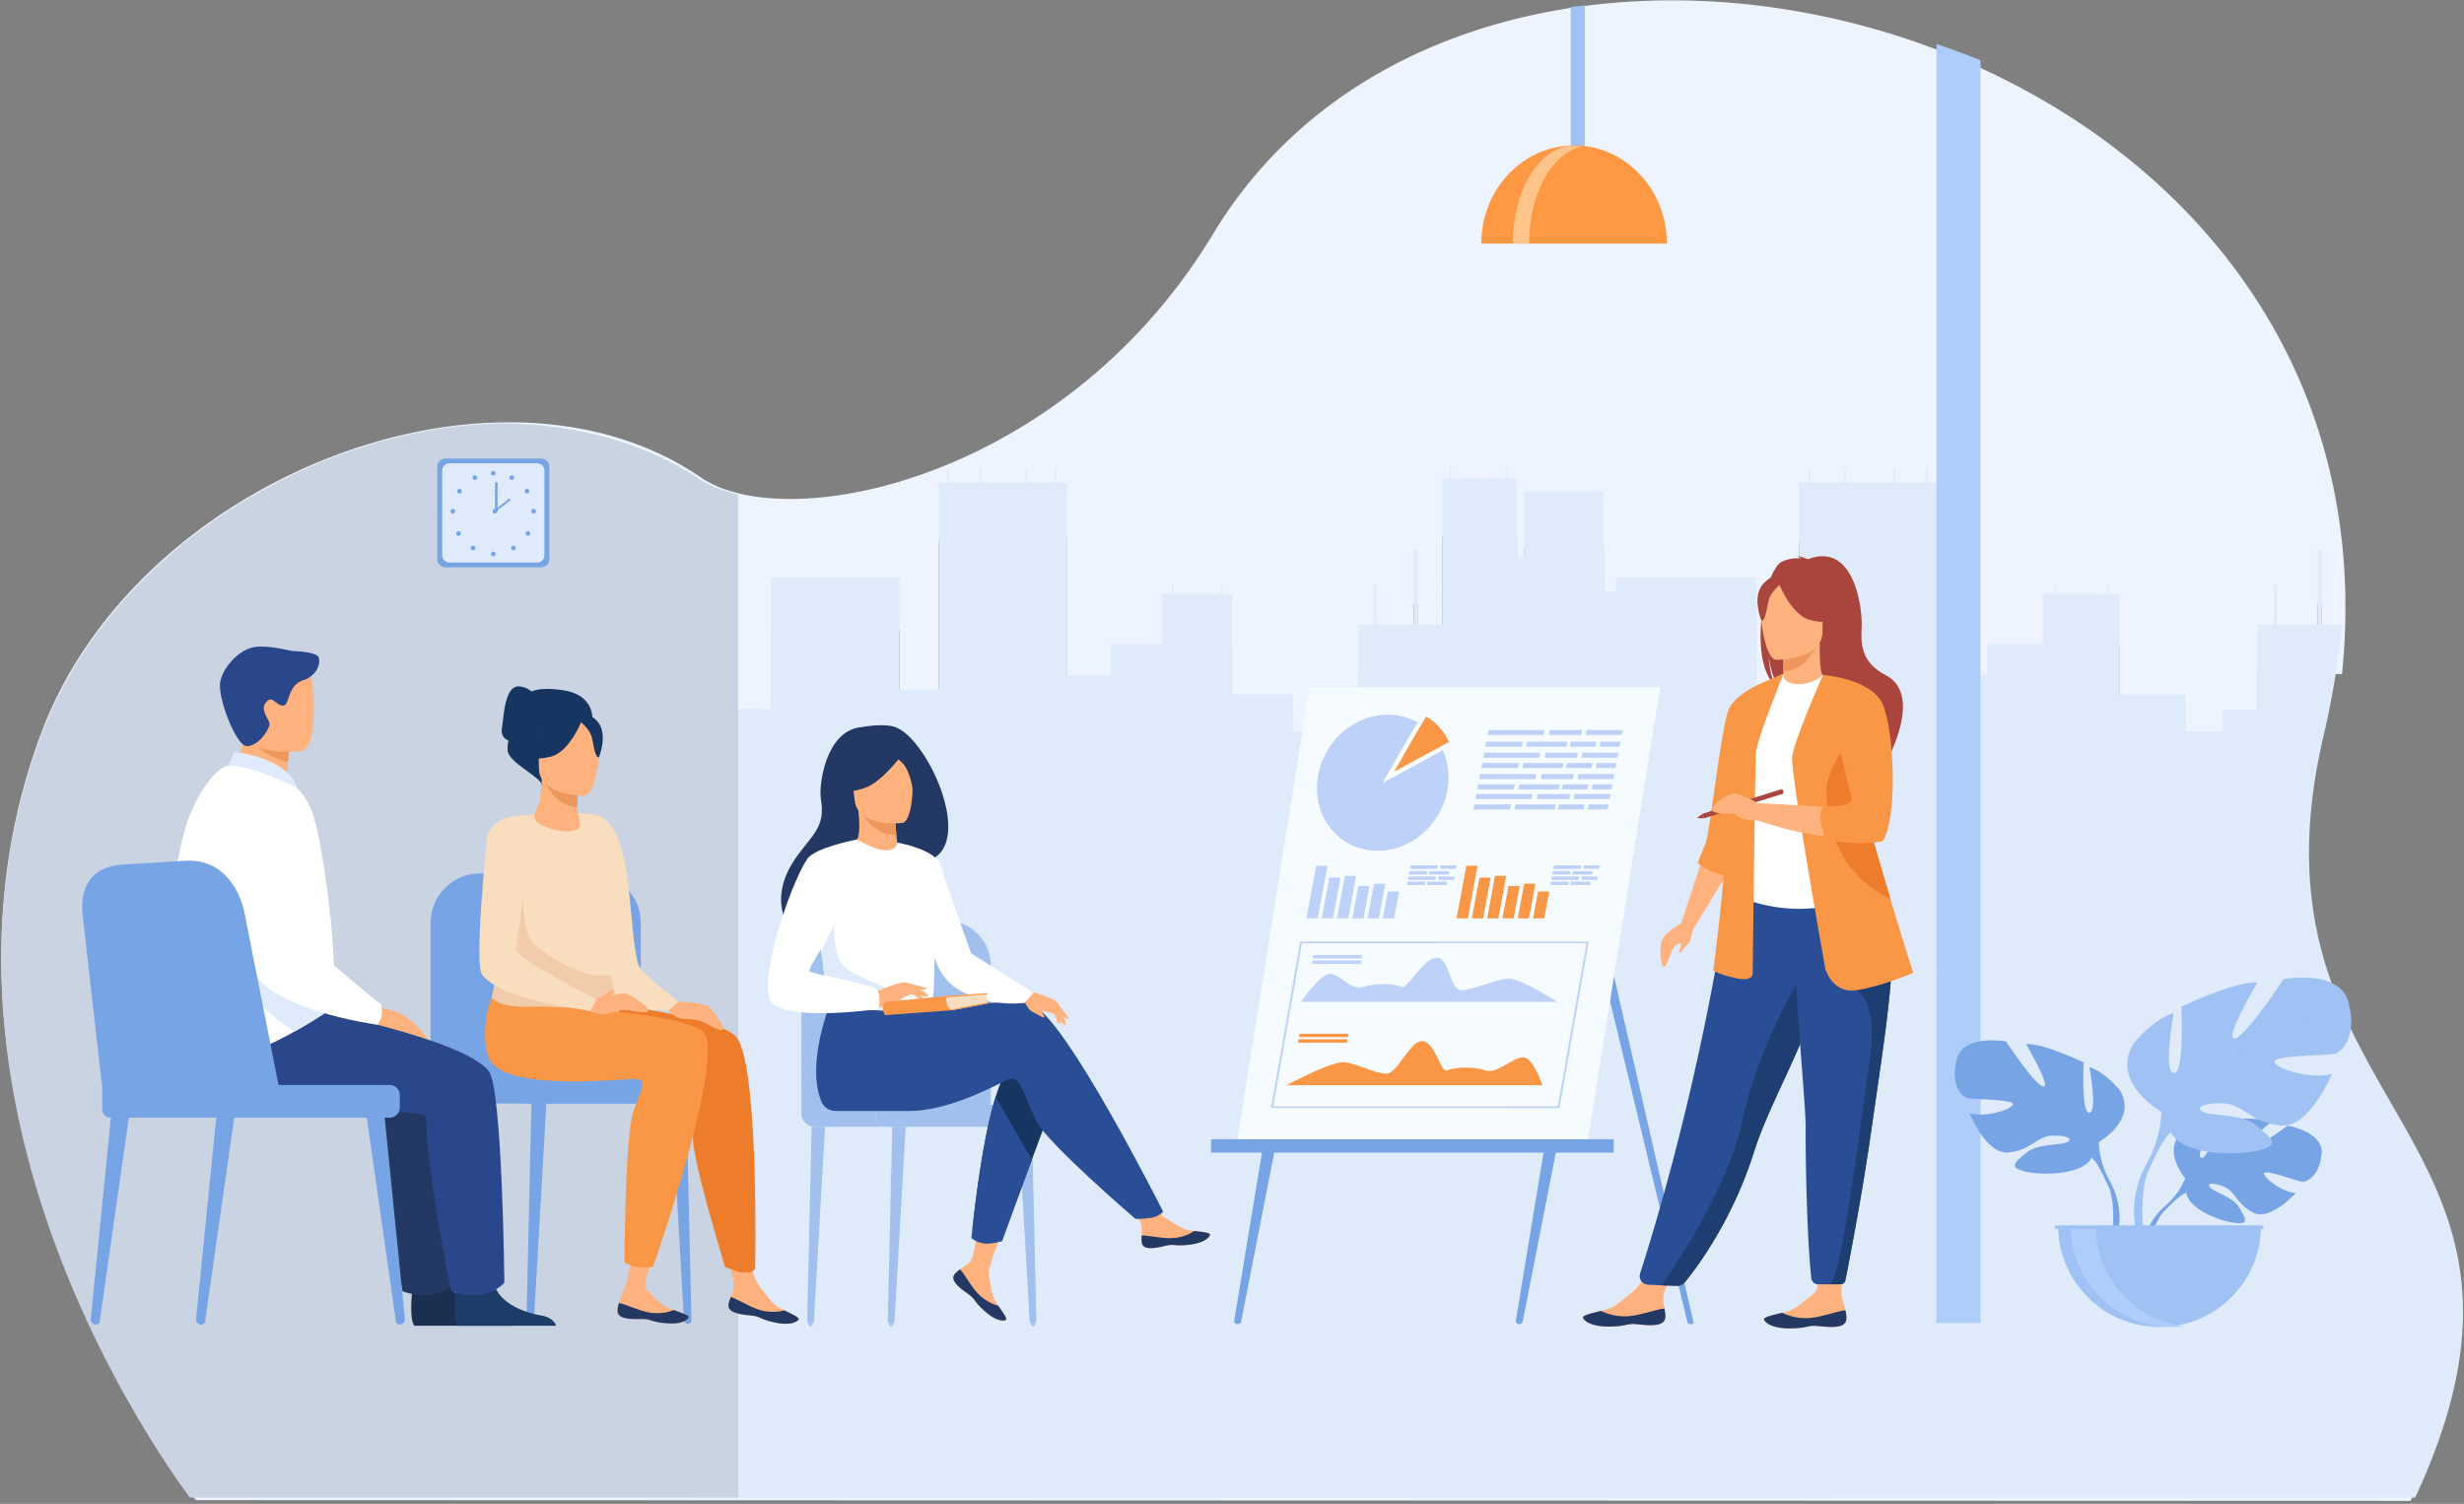 <svg width="734" height="448" xmlns="http://www.w3.org/2000/svg">
    <rect width="100%" height="100%" fill="#808080" stroke="none"/>
    <g fill="none" fill-rule="evenodd">
        <path d="m718.04 447.107-659.712-.225s-.642-.807-1.792-2.355c-.066-.085-.131-.176-.2-.27-2.946-3.986-8.877-12.38-15.82-24.213l-.005-.011C22.089 388.62-3.44 332.996.857 271.26c1.212-17.426 4.798-35.342 11.593-53.337 20.607-54.576 82.088-91.366 137.474-92.106.571-.008 1.143-.012 1.714-.012 20.816 0 40.7 5.148 57.137 16.415 2.995 2.052 6.76 3.637 11.141 4.714 3.692.914 7.82 1.467 12.301 1.644a80.8 80.8 0 0 0 3.21.062c36.16 0 92.273-23.162 125.96-78.975 18.424-30.53 46.71-50.515 79.222-60.924 1.514-.482 3.04-.949 4.571-1.39a180.163 180.163 0 0 1 26.91-5.575 200.477 200.477 0 0 1 25.995-1.67c26.421 0 53.447 5.019 78.76 14.655a219.352 219.352 0 0 1 13.147 5.495c63.424 28.954 112.765 88.078 108.428 170.63a196.267 196.267 0 0 1-.77 9.904h-6.004v-20.795h-1.2v20.795h-12.212v-11.094h-.769v11.094h-5.095v23.79h-10.217v5.99h-11.02v-10.315h-19.816v-28.038h-3.102v-2.794h-.441v2.794H625.2v-.003h-12.85v-2.79h-.447v2.79h-3.351v14.098l-16.646-.077v8.701h-14.113v-53.795H574.1v-4.029h-.497v4.03h-8.989v-4.03h-.499v4.03h-14.281v-4.03h-.502v4.03H539.25v-4.03h-.501v4.03h-2.775v57.627H523.2v-31.16h-41.822v3.997h-3.644v-27.728c-.179-.11-.358-.222-.531-.332h-3.405v-.012h-19.816v.012h-.018v4.158h.018v2.86h-.018v4.154h.018v2.868h-.018v4.158h.018v.013l-2.097-.013V160h-2.983v-3.11h-.35V160h-16.341v-3.11h-.353V160h-2.205v2.755h-.01v4.155h.01v3.653h-.01v4.155h.01v2.868h-.01v4.158h.01v2.653h-.01v4.158h.01v2.653h-.01v4.157h.01v2.5h-.01v2.64h.01v.289h-7.402v-20.8h-1.099v20.8h-11.186v-11.098h-.706v11.098h-4.67v23.786h-9.362v5.99h-10.096v-10.318h-18.155v-28.035h-2.842v-2.794h-.404v2.794h-2.356v-.006h-11.779v-2.788h-.408v2.788h-3.067v14.1l-15.252-.076v8.701h-12.933v-53.795h-3.382v-4.029h-.457v4.03h-8.233v-4.03h-.461v4.03h-13.082v-4.03h-.459v4.03h-9.24v-4.03h-.457v4.03h-2.545v57.627H267.92v-31.16h-38.316v36.71h-19.206v47.006l-4.428 173 34.74-.002a.87.87 0 0 0 .66.312h.088c.267 0 .512-.12.69-.312l22.574-.003a.877.877 0 0 0 .662.315h.089a.94.94 0 0 0 .693-.315l40.858-.006a.945.945 0 0 0 .699.321h.088a.874.874 0 0 0 .668-.321l410.992-.048-.171.343c-.406.821-.83 1.66-1.26 2.498" fill="#EDF4FF"/>
        <path d="M719.47 446.117v.006l-513.5.064 4.428-184.776v-50.206h19.206v-39.208h38.316v33.28h11.7v-61.55h2.546v-4.303h.456v4.303h9.241v-4.303h.46v4.303h13.081v-4.303h.461v4.303h8.233v-4.303h.457v4.303h3.382v57.456h12.933v-9.293l15.252.082v-15.06h3.067v-2.978h.408v2.978h11.78v.006h2.355v-2.984h.404v2.984h2.842v29.943h18.155v11.021h10.096v-6.398h9.362v-25.406h4.67v-11.852h.706v11.852h11.186v-22.214h1.1v22.214h7.4v-.309h-.01v-2.82h.01v-2.668h-.01v-4.441h.01v-2.833h-.01v-4.441h.01v-2.834h-.01v-4.44h.01v-3.064h-.01v-4.438h.01v-3.901h-.01v-4.438h.01v-2.943h2.206v-3.321h.353v3.32h16.34v-3.32h.35v3.32h2.984v23.225l2.097.014v-.014h-.018v-4.44h.018v-3.064h-.018v-4.438h.018v-3.053h-.018v-4.441h.018v-.014H473.8v.014h3.405c.173.117.352.237.531.354v29.616h3.644v-4.27h41.822v33.281h12.772v-61.55h2.775v-4.303h.501v4.303h10.083v-4.303h.502v4.303h14.281v-4.303h.5v4.303h8.988v-4.303h.497v4.303h3.694v57.456h14.113v-9.293l16.646.082v-15.057h3.351v-2.981h.446v2.98h12.85v.004h2.574v-2.984h.44v2.984h3.103v29.946h19.816v11.018h11.02v-6.398h10.217v-25.41h5.095v-11.848h.77v11.849h12.212v-22.211h1.2v22.21h6.002a243.713 243.713 0 0 1-2.908 20.79c-.766 4.167-1.64 8.38-2.639 12.64-26.14 111.774 78.361 116.82 27.369 226.613" fill="#DFEBFA"/>
        <path d="M589.99 17.982v376.123h-13.148V13.107a233.733 233.733 0 0 1 13.147 4.875" fill="#AFCDFB"/>
        <path d="M219.916 147.31v298.797H56.536c-.066-.086-.131-.177-.2-.271-2.946-4.002-8.877-12.431-15.82-24.311l-.005-.012C22.088 389.974-3.44 334.123.857 272.138c1.212-17.497 4.798-35.484 11.593-53.552 20.607-54.798 82.088-91.737 137.473-92.48 21.238.265 41.48 5.454 58.29 16.47 3.146 2.06 7.103 3.652 11.703 4.733" fill="#C9D3E1"/>
        <path d="M472.09 1.587v46.32c0 3.612-.882 6.558-1.958 6.558h-.28c-1.076 0-1.953-2.946-1.953-6.558V2.112a201.52 201.52 0 0 1 4.191-.525" fill="#9FC1F4"/>
        <path d="M468.902 43.322c-15.267 0-27.64 13.085-27.64 29.227h55.281c0-16.142-12.376-29.227-27.64-29.227" fill="#FF9843"/>
        <path d="M471.105 43.678a11.4 11.4 0 0 0-2.43-.264c-9.944 0-18.008 13.044-18.008 29.135h4.856c0-14.759 6.784-26.953 15.582-28.871" fill="#FFC48A"/>
        <path d="M650.939 350.998s-7.357-8.583-.454-14.034c0 0 5.04-3.052 9.153-2.803 0 0-5.826 9.768-3.941 10.738 1.885.973 5.705-11.353 5.705-11.353s11.474-1.111 15.164.663c0 0-9.806 8.027-7.742 8.506 2.066.476 12.661-7.402 12.661-7.402s10.678 1.817 10.108 8.331c-.57 6.515-4.249 8.526-5.867 8.352-1.615-.171-11.076-3.783-11.282-2.457-.207 1.323 5.489 5.655 9.475 5.857 0 0-7.527 8.304-12.532 5.907-5.003-2.397-5.428-6.195-8.548-7.62-3.12-1.425-5.782-1.42-4.494.032 1.288 1.454 6.933 2.865 8.715 6.02 1.784 3.156 3.384 5.283-1.792 4.504-5.176-.779-13.591-4.567-13.961-8.904l-.368-4.337" fill="#77A4E5"/>
        <path d="M686.346 343.82s-29.004-1.118-35.407 7.178c0 0-1.417 4.242-5.777 8.105l-.68 1.852s5.028-5.3 6.825-5.62c0 0-2.813-10.277 35.04-11.514" fill="#77A4E5"/>
        <path d="M645.162 359.103s-6.224 4.604-6.658 12.83l1.132.1s1.988-8.505 5.58-11.831c3.596-3.327-.054-1.1-.054-1.1M625.218 340.204s11.704-6.552 6.243-15.445c0 0-4.37-5.462-9.05-6.865 0 0 2.497 13.26 0 13.573-2.498.313-1.716-14.977-1.716-14.977s-12.326-5.93-17.163-5.461c0 0 7.647 12.95 5.15 12.638-2.496-.312-11.08-13.417-11.08-13.417s-12.635-2.341-14.664 5.149c-2.029 7.487 1.247 11.232 3.12 11.7 1.872.47 13.886.313 13.573 1.873-.312 1.56-8.424 4.055-12.948 2.651 0 0 4.992 12.326 11.545 11.701 6.552-.622 8.58-4.68 12.638-4.992 4.055-.312 7.021.781 4.992 1.872-2.028 1.094-8.893.358-12.17 3.143-3.275 2.787-5.93 4.504.157 5.751 6.084 1.247 17.006.469 19.19-4.214l2.183-4.68" fill="#77A4E5"/>
        <path d="M588.712 317.738s32.764 10.61 36.506 22.466c0 0-.154 5.305 3.123 11.391v2.34s-3.433-7.957-5.305-9.05c0 0 7.33-10.298-34.324-27.147" fill="#77A4E5"/>
        <path d="M628.34 351.595s5.05 7.672 2.173 17.011l-1.3-.347s1.26-10.288-1.384-15.461c-2.644-5.177.512-1.203.512-1.203" fill="#77A4E5"/>
        <path d="M643.834 331.167s-15.423-8.636-8.225-20.36c0 0 5.758-7.197 11.927-9.05 0 0-3.288 17.483 0 17.893 3.292.411 2.263-19.742 2.263-19.742s16.248-7.815 22.624-7.198c0 0-10.078 17.069-6.787 16.658 3.289-.41 14.602-17.686 14.602-17.686s16.658-3.087 19.331 6.787c2.674 9.871-1.645 14.805-4.112 15.423-2.468.617-18.304.41-17.893 2.467.41 2.059 11.106 5.348 17.069 3.498 0 0-6.58 16.247-15.217 15.423-8.639-.821-11.313-6.17-16.66-6.58-5.348-.41-9.254 1.028-6.58 2.467 2.673 1.44 11.72.472 16.04 4.143 4.32 3.672 7.815 5.935-.204 7.58-8.022 1.647-22.42.618-25.297-5.553l-2.88-6.17" fill="#9FC1F4"/>
        <path d="M691.961 301.553s-43.19 13.984-48.127 29.614c0 0 .207 6.994-4.113 15.015v3.085s4.527-10.489 6.994-11.93c0 0-9.667-13.574 45.246-35.784" fill="#9FC1F4"/>
        <path d="M639.721 346.182s-6.66 10.113-2.862 22.424l1.713-.458s-1.663-13.561 1.822-20.383c3.483-6.82-.673-1.583-.673-1.583" fill="#9FC1F4"/>
        <path d="M643.315 395.307c16.688 0 30.214-13.528 30.214-30.216h-60.428c0 16.688 13.528 30.216 30.214 30.216" fill="#9FC1F4"/>
        <path d="M650.75 395.075a30.215 30.215 0 0 1-3.753.232c-16.688 0-30.214-13.528-30.214-30.216h7.508c0 15.418 11.544 28.134 26.459 29.984" fill="#AFCDFB"/>
        <path fill="#9FC1F4" d="M612.108 366.099h62.109v-1.008h-62.109z"/>
        <path d="m502.654 393.82-29.69-123.229 2.075-4.851 29.412 128.068a.523.523 0 0 1-.509.64h-.491a.82.82 0 0 1-.797-.628M368.662 394.448a.989.989 0 0 1-.976-1.15l8.745-53.003h3.748l-10.429 53.258a1.11 1.11 0 0 1-1.088.895M452.547 394.448a.989.989 0 0 1-.976-1.15l8.745-53.003h3.748l-10.429 53.258c-.1.52-.557.895-1.088.895" fill="#77A4E5"/>
        <path fill="#F5FBFF" d="M472.887 340.406H368.453l21.635-135.646h104.436l-21.637 135.646"/>
        <path fill="#77A4E5" d="M360.759 343.362h119.943v-3.99H360.759z"/>
        <path d="M431.448 233.142c-.08 1.076-.24 2.13-.469 3.158-2.177 9.695-10.808 17.121-20.564 17.14-10.791.017-18.873-9.04-18.049-20.23.824-11.192 10.242-20.277 21.033-20.297a18.18 18.18 0 0 1 6.373 1.124c.885.327 1.737.723 2.546 1.182a17.603 17.603 0 0 1 4.612 3.777 18.22 18.22 0 0 1 1.958 2.73c.332.562.635 1.146.907 1.751a19.216 19.216 0 0 1 1.535 5.424 20.527 20.527 0 0 1 .118 4.24" fill="#BDD1F9"/>
        <path d="m429.795 223.477-17.888 9.698s7.382-12.997 10.41-17.956a17.603 17.603 0 0 1 4.613 3.777 18.22 18.22 0 0 1 1.958 2.73c.332.562.635 1.146.907 1.751" fill="#FFF"/>
        <path d="m431.652 221.025-16.338 8.858s6.742-11.872 9.509-16.403a16.05 16.05 0 0 1 4.213 3.452 16.575 16.575 0 0 1 1.787 2.49c.305.517.58 1.051.83 1.603" fill="#F99746"/>
        <path d="m379.307 329.59 84.744.005 8.528-48.598-84.744-.005-8.528 48.598zm85.263.506-85.959-.007 8.702-49.596 85.962.005-8.705 49.598z" fill="#BDD1F9"/>
        <path d="m459.444 323.294-76.234-.005s13.523-7.253 17.233-6.872c3.71.38 9.04 3.316 12.47 3.43 3.427.116 7.14-10.179 10.957-9.693 3.816.484 5.252 9.59 7.228 8.7 1.976-.89 7.91-1.275 11.328 0 3.417 1.275 8.397-4.052 11.4-3.884 3.005.167 5.618 8.324 5.618 8.324M401.542 308.952l-14.561-.003.136-1.005h14.558l-.133 1.008M401.252 310.6h-14.561l.136-1.008 14.561.004-.136 1.005" fill="#F99746"/>
        <path d="m387.573 298.428 76.234.005s-10.978-7.253-14.821-6.875c-3.843.381-10.204 3.317-13.672 3.43-3.47.114-3.568-10.18-7.555-9.695-3.987.484-8.62 9.59-10.282 8.7-1.666-.89-7.463-1.278-11.328-.003-3.864 1.276-6.974-4.052-10.038-3.886-3.062.167-8.538 8.324-8.538 8.324M405.655 285.51h-14.562l.136-1.008h14.562l-.136 1.008M405.365 287.158h-14.561l.136-1.008h14.56l-.135 1.008M392.515 273.575h-3.344l2.905-15.668h3.344l-2.905 15.668M397.069 273.575h-3.345l2.25-12.137h3.345l-2.25 12.137M401.625 273.575h-3.344l2.346-12.659h3.344l-2.346 12.659M406.179 273.575h-3.344l1.786-9.627h3.345l-1.787 9.627M410.735 273.575h-3.344l1.915-10.328h3.345l-1.916 10.328M415.29 273.575h-3.345l1.487-8.01h3.341l-1.484 8.01" fill="#BDD1F9"/>
        <path fill="#F99746" d="M437.244 273.575H433.9l2.906-15.668h3.344l-2.906 15.668M441.798 273.575h-3.341l2.25-12.137h3.342l-2.25 12.137M446.355 273.575h-3.344l2.346-12.659h3.344l-2.346 12.659M450.909 273.575h-3.345l1.787-9.627h3.344l-1.786 9.627M455.465 273.575h-3.344l1.915-10.328h3.344l-1.915 10.328M460.019 273.575h-3.344l1.487-8.01h3.344l-1.487 8.01"/>
        <path fill="#BDD1F9" d="M453.343 222.426h-10.884l.28-1.489h10.884l-.28 1.49M466.697 222.426h-12.02l.281-1.489h12.019l-.28 1.49M475.263 222.426H467.6l.28-1.489h7.664l-.28 1.49M482.415 222.426h-5.912l.28-1.489h5.912l-.28 1.49M452.148 228.79h-10.884l.28-1.492h10.884l-.28 1.492M465.5 228.79h-12.018l.28-1.492h12.02l-.282 1.492M474.069 228.79h-7.664l.28-1.492h7.663l-.28 1.492M481.22 228.79h-5.912l.28-1.492h5.912l-.28 1.492M459.812 218.949h-16.7l.279-1.492h16.7l-.279 1.492M471.03 218.949h-9.628l.28-1.492h9.627l-.28 1.492M483.078 218.949h-10.69l.28-1.492h10.69l-.28 1.492M458.542 225.713h-16.7l.279-1.492h16.7l-.279 1.492M469.76 225.713h-9.628l.28-1.492h9.627l-.28 1.492M481.808 225.713h-10.69l.28-1.492h10.69l-.28 1.492M450.954 235.15H440.07l.28-1.491h10.884l-.28 1.491M464.306 235.15h-12.019l.28-1.491h12.018l-.28 1.491M472.874 235.15h-7.664l.28-1.491h7.664l-.28 1.491M480.026 235.15h-5.912l.28-1.491h5.912l-.28 1.491M457.348 232.073h-16.701l.28-1.489h16.7l-.28 1.49M468.565 232.073h-9.627l.28-1.489h9.626l-.28 1.49M480.61 232.073h-10.69l.283-1.489h10.69l-.282 1.49M449.835 241.116h-10.887l.28-1.492h10.887l-.28 1.492M463.187 241.116h-12.019l.28-1.492h12.018l-.28 1.492M471.753 241.116h-7.662l.28-1.492h7.661l-.28 1.492M478.907 241.116h-5.912l.28-1.492h5.912l-.28 1.492M456.226 238.039h-16.698l.28-1.492h16.698l-.28 1.492M467.443 238.039h-9.627l.283-1.492h9.624l-.28 1.492M479.492 238.039h-10.69l.28-1.492h10.69l-.28 1.492M425.062 260.516h-5.327l.138-1.009h5.328l-.139 1.009M431.6 260.516h-5.883l.136-1.009h5.882l-.136 1.009M424.477 263.628h-5.327l.139-1.008h5.327l-.139 1.008M431.015 263.628h-5.882l.136-1.008h5.882l-.136 1.008M428.23 258.812h-8.175l.138-1.008h8.173l-.136 1.008M433.719 258.812h-4.71l.136-1.008h4.712l-.138 1.008M427.607 262.123h-8.172l.136-1.008h8.173l-.137 1.008M433.099 262.123h-4.713l.136-1.008h4.713l-.136 1.008M467.74 260.516h-5.327l.139-1.009h5.327l-.138 1.009M474.278 260.516h-5.885l.139-1.009h5.882l-.136 1.009M467.156 263.628h-5.328l.139-1.008h5.327l-.138 1.008M473.693 263.628h-5.884l.138-1.008h5.882l-.136 1.008M470.908 258.812h-8.175l.139-1.008h8.172l-.136 1.008M476.397 258.812h-4.71l.136-1.008h4.713l-.139 1.008M470.286 262.123h-8.175l.138-1.008h8.173l-.136 1.008M475.777 262.123h-4.712l.136-1.008h4.712l-.136 1.008"/>
        <path d="M496.087 392.437c-.19 2.55-3.785 2.578-7.868 2.104-4.083-.474-2.996.56-8.712.638-5.716.08-7.686-1.81-7.964-2.626-.247-.724 2.508-1.334 5.451-2.052.37-.088.744-.181 1.114-.277 3.322-.844 5.522-3.33 8.362-5.499 2.692-2.056 6.162-9.496 6.162-9.496l7.807-.353s-3.286 6.671-4.521 9.544c-.728 1.694-.418 3.77-.103 5.365.169.867.337 1.754.272 2.652" fill="#FFB27D"/>
        <path d="M488.22 394.54c-4.084-.473-2.997.56-8.713.639-5.716.08-7.686-1.81-7.964-2.626-.247-.724 2.508-1.334 5.451-2.052l.036.056s3.682 1.973 8.387 1.502c3.838-.386 7.752-1.986 10.398-2.274.169.867.337 1.754.272 2.652-.19 2.55-3.785 2.578-7.868 2.104" fill="#233862"/>
        <path d="M550.013 392.966c-.184 2.55-3.783 2.58-7.866 2.112-4.082-.469-2.996.562-8.712.647-5.715.086-7.686-1.802-7.963-2.618-.25-.726 2.505-1.338 5.448-2.056.37-.091.741-.184 1.114-.278 3.319-.849 5.517-3.336 8.354-5.509 2.69-2.059.003-14.246.003-14.246l8.588-.834s-.41 10.26-.405 14.924c.002 1.842.849 3.611 1.166 5.207.17.867.338 1.754.273 2.65" fill="#FFB27D"/>
        <path d="M542.147 395.078c-4.082-.469-2.996.562-8.712.647-5.715.086-7.686-1.802-7.963-2.618-.25-.726 2.505-1.338 5.448-2.056l.035.052s3.682 1.971 8.39 1.495c3.835-.388 7.747-1.994 10.395-2.283.17.867.338 1.754.273 2.65-.184 2.551-3.783 2.581-7.866 2.113" fill="#233862"/>
        <path d="M524.95 182.344c-1.48-6.08.663-8.913 2.598-10.42.917-2.239 1.963-3.852 3.034-4.46 1.951-1.11 4.29-1.23 5.925-1.134-.42-.435-1.25-.593-1.25-.593 1.016-.15 3.281.855 3.281.855 14.11-5.437 16.328 15.341 16.033 20.169-.294 4.827-.257 10.512 7.087 14.315 14.007 7.258-4.657 34.606-4.657 34.606.358-3.9-17.644-24.488-27.034-30.653-2.285-3.366-3.097-9.31-3.157-9.779.393 4.714 1.2 7.358 1.92 8.847-4.28-3.94-4.914-13.398-3.78-21.753" fill="#A9453D"/>
        <path d="M530.524 205.335c-.047.022 4.534 2.4 7.98 1.458 3.24-.884 5.36-5.087 5.314-5.096-1.373-.273-1.769-2.159-1.739-10.265l-.62.123-10.436 2.066s.24 3.283.245 6.376c.007 2.598-.149 5.061-.744 5.338" fill="#FFB27D"/>
        <path d="M531.023 193.62s.24 3.284.245 6.377c5.839-.164 8.926-5.49 10.191-8.442l-10.436 2.066" fill="#ED975D"/>
        <path d="M488.572 379.365a2.56 2.56 0 0 0 2.32 3.334l4.076.191 4.314.131a3.459 3.459 0 0 0 2.79-1.275c3.443-4.221 14.04-18.298 20.469-38.75.181-.574.37-1.153.572-1.74 4.246-12.38 13.046-27.916 17.683-41.978.739-2.24 1.402-4.35 1.996-6.344.19-.64.376-1.267.552-1.885 3.418-11.874 4.408-19.672 5.32-28.003l-33.487.27s-7.051 54.795-26.605 116.049" fill="#2A4E96"/>
        <path d="M519.864 244.072c.083 15.937-2.338 22.772-2.338 22.772s14.34 7.285 31.38 1.922c.2-.063 12.19-3.457 12.19-3.457-.285-.645-2.654-11.308-2.93-11.9-3.6-7.727-4.58-10.97-5.006-13.344-.791-4.436-.809-9.025-.416-13.352 1.041-11.456 4.133-20.966 4.133-20.966-4.642-1.056-8.991-2.912-13.823-4.725-1.11 1.384-4.51 2.833-7.46 2.767-3.394-.075-4.492-1.528-4.319-3.115a113.562 113.562 0 0 0-6.502 3.914c-3.074 5.34-9.309 10.527-9.762 18.718-.111 2.013 4.85 20.32 4.853 20.766" fill="#FFF"/>
        <path d="M548.664 245.848c1.464 2.072 4.27 14.665 11.253 16.248-3.6-8.975-6.33-12.91-6.757-15.67-.791-5.15-.809-10.48-.416-15.507-2.336-4.098-4.08-6.905-4.08-6.905-.184-.663-3.714-11.58-4.846-1.822-1.129 9.76 3.21 21.34 4.846 23.656" fill="#5F9AA8"/>
        <path d="M529.075 196.55s13.813.228 13.823-8.377c.01-8.605 1.8-14.371-7.02-14.88-8.819-.51-10.537 2.772-11.238 5.643-.703 2.871.842 17.333 4.435 17.614" fill="#FFB27D"/>
        <path d="M529.587 173.082s3.78 10.095 9.586 11.588c5.804 1.492 8.322-.063 8.322-.063s-4.453-3.537-5.375-9.711c0 0-9.68-6.62-12.533-1.814" fill="#A9453D"/>
        <path d="M530.524 173.901s-2.825 2.254-3.513 4.445c-.69 2.192-1 6.702-2.313 6.55 0 0-2.85-6.863.353-10.744 3.394-4.116 5.473-.25 5.473-.25" fill="#A9453D"/>
        <path fill="#FFB27D" d="m507.34 255.133-6.525 19.893 3.72 1.492 10.788-17.575-7.984-3.81"/>
        <path d="M524.93 203.417s-7.694 3.053-9.92 7.812c-2.227 4.761-5.6 36.686-6.94 39.965-1.343 3.278-2.354 5.874-2.354 5.874s3.879 3.269 7.78 3.508c3.901.242 11.434-57.16 11.434-57.16" fill="#F99746"/>
        <path d="M531.275 200.674s-7.99 19.744-8.225 23.74c-.235 3.995-.94 65.345-.94 65.345s.468 2.82-4.937 1.643c-5.406-1.174-6.817-2.349-6.817-2.349s5.171-37.842 3.762-51.007c-1.41-13.163 10.812-34.63 10.812-34.63l6.345-2.742" fill="#F99746"/>
        <path d="m494.968 382.89 4.682.141a2.694 2.694 0 0 0 2.173-.98c3.147-3.81 14.125-18.08 20.718-39.054.181-.575.37-1.154.572-1.742 4.246-12.378 13.046-27.915 17.683-41.977.739-2.24 1.402-4.35 1.996-6.344.19-.64.376-1.267.552-1.885l-4.932-3.742s-14.805 23.974-19.39 46.537c-3.981 19.599-19.926 43.18-24.054 49.046" fill="#1E3D70"/>
        <path d="M537.898 335.945c-.08 10.38.411 33.516 1.676 44.826a2.043 2.043 0 0 0 2.031 1.814h3.496c1.472 0 2.573-.01 3.306-.02a1.343 1.343 0 0 0 1.296-1.086c3.475-17.681 5.962-32.37 7.782-45.065 1.522-10.622 2.878-19.732 3.919-27.573 1.048-7.89 1.776-14.498 2.036-20.08.04-.88.07-1.734.088-2.565.015-.835.02-1.643.015-2.432l-28.936-2.82c.365 19.223 3.34 48.623 3.291 55.001" fill="#2A4E96"/>
        <path d="M545.1 382.585c1.324 0 2.347-.007 3.07-.017a1.632 1.632 0 0 0 1.578-1.316c3.45-17.58 5.925-32.2 7.737-44.838 1.522-10.622 2.878-19.732 3.919-27.573 1.048-7.89 1.776-14.498 2.036-20.08l-10.618 6.245s6.777 2.392 4.191 20.489c-2.585 18.1-8.313 64.53-11.912 67.09" fill="#1E3D70"/>
        <path d="M543.732 288.582s2.04 7.364 9.09 6.424c7.052-.94 17.08-5.171 17.08-5.171s-3.015-9.521-6.76-22.031c-4.536-15.144-10.153-34.667-12.8-46.98-.743-3.453-1.25-6.334-1.438-8.398l-5.85-11.35s-8.722 19.579-9.193 24.513c-.469 4.937 9.871 62.993 9.871 62.993" fill="#F99746"/>
        <path d="m550.774 224.853-7.72-23.777c.02.01 9.75 2.896 14.647 5.369 0 0 3.06 3.944 4.953 13.045 0 0 1.998 21.847-2.468 29.839 0 0-14.102 2.822-36.668-4.935v-5.171s24.683 1.293 29.735 1.88l-2.48-16.25" fill="#FFB27D"/>
        <path d="M544.045 235.932c.315 7.991 2.197 23.505 18.961 31.809.046.022.091.045.136.063-4.536-15.144-10.153-34.667-12.8-46.98-3.079 4.601-6.468 10.708-6.297 15.108" fill="#ED7D2B"/>
        <path d="M543.054 201.076s14.312 1.009 17.76 8.687c3.447 7.679 4.544 33.22.156 40.743 0 0-6.04 1.718-16.723-.278l-.396-.075s-3.407-8.344-.353-9.99c0 0 9.01.469 8.07-2.508-.94-2.976-8.514-36.579-8.514-36.579" fill="#F99746"/>
        <path d="m507.168 242.419.42 1.353 23.486-7.306s.315-.355.159-.83c-.17-.523-.58-.523-.58-.523l-23.485 7.306" fill="#A9453D"/>
        <path fill="#A9453D" d="m505.47 243.699 1.698-1.28.42 1.353-2.119-.073"/>
        <path d="M501.742 274.482s-5.96 3.291-6.744 5.801c-.784 2.508-.244 7.76.7 7.682.948-.078 2.36-5.645 3.143-6.036.784-.393 1.88-1.567 1.88-.706 0 .862-.783 2.43-.39 2.667.39.234 1.645-2.195 2.507-2.667.862-.47 1.225-4.347 2.062-5.388.839-1.04-3.158-1.353-3.158-1.353M523.518 239.223s-5.327-3.281-7.562-2.777c-2.236.504-7.931 4.63-5.192 5.524 2.74.892 4.96-.043 6.013.605 1.054.65 1.832 1.834 6.741 1.82 4.912-.018 0-5.172 0-5.172" fill="#FFB27D"/>
        <path d="M265.473 395.168h-.089c-.26 0-.496-.39-.662-1.008h1.444c-.18.627-.426 1.008-.693 1.008" fill="#A6C4EF"/>
        <path d="M264.722 394.16a.912.912 0 0 1-.26-.665l1.333-57.834h3.997l-3.324 57.84a1 1 0 0 1-.302.66h-1.444" fill="#A1C0ED"/>
        <path d="M241.458 395.17h-.088c-.26 0-.494-.384-.66-1.007h1.439c-.18.623-.424 1.008-.69 1.008" fill="#A6C4EF"/>
        <path d="M240.71 394.163a.92.92 0 0 1-.262-.668l1.335-57.94c.295.068.603.106.92.106h3.075l-3.324 57.84a.991.991 0 0 1-.305.662h-1.44" fill="#A1C0ED"/>
        <path d="M307.81 395.163h-.087c-.27 0-.517-.383-.699-1.008h1.455c-.17.625-.406 1.008-.668 1.008" fill="#A6C4EF"/>
        <path d="M307.024 394.155a.999.999 0 0 1-.297-.655l-3.324-57.84h3.997l1.333 57.835a.91.91 0 0 1-.254.66h-1.455M295.14 329.1h-56.413v-41.549c0-7.31 5.927-13.238 13.238-13.238H281.9c7.311 0 13.239 5.928 13.239 13.238v41.55" fill="#A1C0ED"/>
        <path d="M263.701 335.66h-20.998c-.317 0-.625-.037-.92-.105a3.98 3.98 0 0 1-3.056-3.869v-2.585h61.775-36.801a2.938 2.938 0 0 0-2.938 2.938v.683a2.938 2.938 0 0 0 2.938 2.939" fill="#A1C0ED"/>
        <path d="M307.428 335.66H263.7a2.938 2.938 0 0 1-2.938-2.938v-.683a2.938 2.938 0 0 1 2.938-2.938h43.727a2.939 2.939 0 0 1 2.94 2.938v.683a2.939 2.939 0 0 1-2.94 2.939" fill="#A1C0ED"/>
        <path d="M340.144 370.262c.418 2.09 3.395 1.741 6.721.927 3.327-.811 2.535.154 7.268-.37 4.736-.524 6.17-2.288 6.313-2.991.129-.625-2.21-.845-4.718-1.134-.317-.036-.632-.076-.95-.114-2.832-.355-4.906-2.182-7.48-3.684-2.436-1.422-6.073-7.215-6.073-7.215l-6.492.514s3.407 5.173 4.726 7.424c.773 1.323.733 3.072.637 4.423-.05.736-.098 1.484.048 2.22" fill="#FFB27D"/>
        <path d="M346.865 371.19c3.327-.812 2.535.153 7.268-.371 4.736-.524 6.17-2.288 6.313-2.991.129-.625-2.21-.845-4.718-1.134l-.025.047s-2.837 2.014-6.776 2.107c-3.214.078-6.613-.841-8.83-.806-.051.736-.1 1.484.047 2.22.418 2.09 3.395 1.741 6.721.927" fill="#233862"/>
        <path d="M284.358 379.604c-1.29 1.696.94 3.697 3.75 5.653 2.81 1.958 1.563 2.003 5.086 5.206 3.526 3.203 5.796 3.113 6.421 2.755.555-.318-.829-2.215-2.27-4.29-.184-.259-.363-.524-.545-.786-1.608-2.359-1.608-5.123-2.185-8.046-.544-2.768 3.975-12.941 3.975-12.941l-7.26-.915s-.951 6.144-1.765 8.621c-.481 1.457-2.497 2.417-3.573 3.236-.585.449-1.18.91-1.634 1.507" fill="#FFB27D"/>
        <path d="M288.108 385.257c2.81 1.958 1.563 2.003 5.086 5.206 3.526 3.203 5.796 3.113 6.421 2.755.555-.318-.829-2.215-2.27-4.29l-.053.016s-3.387-.8-6.064-3.69c-2.182-2.356-3.745-5.516-5.236-7.157-.585.449-1.18.91-1.634 1.507-1.29 1.696.94 3.697 3.75 5.653" fill="#233862"/>
        <path d="m314.015 327.596-15.292 41.151s-2.349.227-4.599-.42c-2.072-.6-4.448-2.165-4.448-2.165s2.404-25.023 6.89-39.385c1.15-3.687 2.437-6.668 3.858-8.349 6.953-8.216 13.591 9.168 13.591 9.168" fill="#163560"/>
        <path d="M307.271 299.252c-4.344-1.4-17.439-.564-29.886 1.873l-1.907-3.337-26.89-2.099s-8.874 19.677-4.015 32.215c.713 1.842 2.132 3.024 4.552 3.064h.393s16.003-.01 21.199-.01c13.374 0 28.301-9.193 30.234-9.579 3.16-.632 4.425 5.69 7.586 12.329 3.16 6.638 29.712 29.397 29.712 29.397s4.082.04 5.768-.592c1.812-.68 2.475-1.563 2.475-1.563s-29.42-58.537-39.22-61.698" fill="#2A4E96"/>
        <path d="M266.06 216.396c-3.783-.903-8.924.156-9.776.254-10.211 1.192-12.495 17.056-11.736 21.492 1.401 8.178-2.528 10.481-7.215 17.02-9.395 13.113-2.906 23.912 4.745 26.588 4.59 1.605 10.842-2.767 10.842-2.767.116.043 16.237-15.348 24.213-22.825 13.405-5.524-1.426-37.466-11.073-39.762" fill="#233862"/>
        <path d="M268.247 253.794c.048.015-4.158 2.762-7.585 2.185-3.224-.542-6.636-4.748-6.593-4.763 1.303-.395 2.455-1.918 1.64-9.763l.613.058 10.305.988s.088 3.203.38 6.2c.245 2.515.638 4.884 1.24 5.095" fill="#FFB27D"/>
        <path d="M266.627 242.5s.088 3.202.38 6.199c-5.667.405-9.173-4.45-10.685-7.188l10.305.988" fill="#ED975D"/>
        <path d="M268.797 245.148s-13.352 1.56-14.196-6.772c-.844-8.329-3.135-13.74 5.355-15.088 8.49-1.348 10.471 1.664 11.429 4.375.958 2.712.864 16.862-2.588 17.485" fill="#FFB27D"/>
        <path d="M269.792 223.384s-6.449 9.231-11.923 11.24c-5.476 2.008-8.064.746-8.064.746s2.61-3.596 3.473-8.543a4.085 4.085 0 0 1 2.664-3.163c3.926-1.371 11.496-3.47 13.85-.28" fill="#233862"/>
        <path d="M264.462 224.064s3.448 1.969 4.824 3.73c1.328 1.699 2.749 6.212 2.542 8.2 0 0 2.173-9.475-1.305-12.922-3.687-3.657-6.06.992-6.06.992" fill="#233862"/>
        <path d="M278.514 275.896c-.403 26.973-.11 21.338-3.062 23.896-.71.617-2.709.983-5.34 1.156-8.268.55-22.807-.814-23.361-2.34-1.908-5.29-.56-6.934-2.153-15.028a66.903 66.903 0 0 0-.612-2.81c-1.326-5.56-2.618-7.452 2.09-16.386 4.27-8.092 8.88-14.556 9.278-14.32 11.265 6.686 11.999.963 11.999.963s11.358 11.714 11.161 24.869" fill="#FFF"/>
        <path d="m307.382 345.444-8.855 24.274s-3.18 1.035-5.5.7c-2.358-.345-3.653-1.633-3.653-1.633s2.706-27.646 7.192-42.008l10.816 18.667" fill="#2A4E96"/>
        <path d="M267.353 251.025s11.59 1.965 12.95 6.955c1.364 4.99 11.316 32.49 11.316 32.49s-7.835 2.895-10.56.174c-2.721-2.722-9.47-25.255-9.47-25.255l-4.236-14.364" fill="#FFF"/>
        <path d="M270.112 300.948c-8.268.55-22.807-.814-23.361-2.34-1.908-5.29-.56-6.934-2.153-15.028l3.881-8.833s-.551 10.108 3.138 13.397c3.684 3.291 15.103 6.35 16.897 9.1.865 1.32 1.434 2.643 1.598 3.704" fill="#DFEBFD"/>
        <path d="M270.788 295.192s2.462 2.125 3.162 2.299c.7.169 1.102.01 1.102.01l-1.797-2.102-2.467-.207M269.81 292.69l6.237 1.61s-.161.444-.867.552c-.705.111-2.6-.179-2.6-.179l-2.77-1.983" fill="#FFB27D"/>
        <path d="M259.235 296.127s8.904-3.961 10.575-3.437c1.673.524 5.957 2.792 6.63 3.747.673.956-3.51-.118-4.816-.199-.846-.053-2.81 1.107-3.785 1.669-4.103 2.356-6.95 2.147-6.95 2.147l-1.654-3.927" fill="#FFB27D"/>
        <path d="M255.354 250.065s-12.595 2.363-14.929 5.854c-5.09 7.618-15.93 39.18-9.861 43.412 6.837 4.768 31.11 1.247 31.11 1.247s.807-3.775-.317-5.602c-1.121-1.827-19.387-4.776-20.229-5.62-.844-.842 8.327-13.032 7.351-15.365-3.13-7.473 6.875-23.926 6.875-23.926" fill="#FFF"/>
        <path d="M305.15 294.782s8.815 2.381 9.72 3.75c.907 1.368 2.681 5.551 2.605 6.643-.075 1.09-2.482-2.16-3.382-2.992-.584-.539-2.699-.854-3.74-1.023-2.618-.426-3.883-1.625-4.863-2.223-.66-.4-1.46-.325-1.46-.325l1.12-3.83" fill="#FFB27D"/>
        <path d="M314.101 300.928s.534 3.002.943 3.539c.41.539.793.66.793.66l-.063-2.59-1.673-1.609M314.87 298.532l3.586 4.856s-.38.227-.96-.11c-.577-.339-1.785-1.667-1.785-1.667l-.841-3.08M305.49 298.937s.816 1.984 2.447 2.694c1.633.714 2.83 1.782 3.092 1.397.262-.383-1.235-2.407-1.235-2.407l-4.304-1.684" fill="#FFB27D"/>
        <path d="m289.278 283.968 18.54 11.721s-1.948 2.603-2.598 2.843c-3.432 1.257-18.87.053-24.16-7.888l8.218-6.676" fill="#FFF"/>
        <path d="M281.932 296.705c1.093 0 11.975-.754 11.975-.754s-.315 1.928.358 2.961l-10.605 2.029-2.177-.64.449-3.596" fill="#F9DDBF"/>
        <path d="m263.782 298.454 18.15-1.75s-.638 3.36 1.728 4.237l-20.007 1.464s-1.613-2.27.129-3.951" fill="#F99746"/>
        <path d="m293.877 296.19-12.265.946s.09-.424.32-.431c.229-.005 12.184-.872 12.184-.872l-.042.335-.197.022M283.66 300.94l10.804-2.053-.1-.28-11.513 2.205.81.129" fill="#F99746"/>
        <path d="M157.954 394.344h-.098a1.028 1.028 0 0 1-1.024-1.053l1.553-67.706 4.575-.537-3.901 68.248a1.11 1.11 0 0 1-1.105 1.048M131.296 394.344h-.098a1.028 1.028 0 0 1-1.024-1.053l1.553-67.706 4.575-.537-3.901 68.248a1.11 1.11 0 0 1-1.105 1.048M204.857 394.344h.098c.575 0 1.037-.476 1.024-1.053l-1.553-67.706-4.575-.537 3.901 68.248a1.11 1.11 0 0 0 1.105 1.048M128.265 321.387V274.99c0-8.163 6.579-14.78 14.695-14.78h33.232c8.116 0 14.695 6.617 14.695 14.78v48.167l-62.622-1.771" fill="#77A4E5"/>
        <path d="M196.841 328.71H132.69a4.425 4.425 0 0 1-4.425-4.425v-2.898h68.576v7.323" fill="#77A4E5"/>
        <path d="M204.52 328.71h-48.523a3.271 3.271 0 0 1-3.272-3.271v-.781a3.271 3.271 0 0 1 3.272-3.271h48.524a3.272 3.272 0 0 1 3.272 3.27v.782a3.272 3.272 0 0 1-3.272 3.271" fill="#77A4E5"/>
        <path d="M178.428 243.074s-2.781 2.366-3.386 8.503c-.459 4.66 2.774 40.833 5.206 43.709 6.843 8.087 15.42 4.67 18.78 5.897l3.17-2.848s-11.144-8.223-11.992-10.907c-3.265-10.33-1.24-40.453-11.778-44.354" fill="#F9DDBF"/>
        <path d="M176.429 213.568s.188-6.633-8.562-7.935c-8.75-1.302-11.167.744-12.655 2.975-1.487 2.23-4.277 11.344-3.998 14.97.28 3.627 10.259 8.11 10.096 10.227-.163 2.114 15.119-20.237 15.119-20.237" fill="#163560"/>
        <path d="M217.01 388.621c-.283 2.24 2.775 2.9 6.331 3.213 3.559.313 2.455 1.016 7.306 2.095 4.851 1.08 6.857-.21 7.233-.867.337-.585-1.9-1.6-4.282-2.742-.3-.141-.602-.29-.902-.436-2.679-1.318-4.118-3.861-6.16-6.243-1.935-2.258-3.596-9.317-3.596-9.317l-6.584-1.686s1.64 6.359 2.192 9.068c.324 1.593-.3 3.34-.846 4.665-.294.72-.592 1.459-.691 2.25" fill="#FFB27D"/>
        <path d="M223.341 391.834c3.559.313 2.455 1.016 7.306 2.095 4.851 1.08 6.857-.21 7.233-.867.337-.585-1.9-1.6-4.282-2.742l-.04.04s-3.475 1.061-7.4-.181c-3.2-1.011-6.252-3.093-8.456-3.808-.294.72-.592 1.459-.691 2.25-.284 2.24 2.774 2.9 6.33 3.213" fill="#233862"/>
        <path d="M167.71 297.216s44.022 4.567 51.278 11.308c7.256 6.739 5.964 69.52 5.964 69.52-1.13 1.172-1.964 1.144-3.748 1.006-1.713-.136-5.205-1.608-5.205-1.608s-9.429-30.829-9.546-37.966c-.118-7.14-1.609-19.251-4.603-19.967-2.995-.713-38.634 3.284-42.541-7.973-3.907-11.258 2.58-20.52 2.58-20.52l5.82 6.2" fill="#ED7D2B"/>
        <path d="M147.146 308.542c1.9 1.27 5.296 3.23 10.995 3.435 10.198.37 22.923-.845 25.428-3.211.65-.61.968-1.623 1.057-2.906.276-3.914-1.593-10.352-2.848-15.68-.815-3.46-1.37-6.452-.915-7.979 1.383-4.654 5.682-14.135 6.053-17.25.371-3.115-3.347-19.81-8.488-21.877-5.144-2.07-24.984 0-24.984 0-7.752 1.572-8.078 18.1-5.504 32.167.067.363.134.723.204 1.078 2.79 14.284-6.298 28.672-.998 32.223" fill="#F9DDBF"/>
        <path d="M172.78 246.113c-.14.907-2.621 2.377-7.925.98-5.082-1.34-5.692-2.996-5.691-4.087.001-1.296 2.209-3.037 2.18-10.998l.61.12 10.246 2.03s-.233 3.223-.24 6.262c-.007 2.55 1.052 4.186.82 5.693" fill="#FFB27D"/>
        <path d="M172.2 234.158s-.233 3.223-.24 6.262c-5.734-.161-8.765-5.393-10.006-8.291l10.246 2.029" fill="#ED975D"/>
        <path d="M174.115 237.033s-13.566.224-13.575-8.226c-.01-8.45-1.767-14.112 6.894-14.611 8.66-.502 10.347 2.721 11.037 5.541.689 2.82-.828 17.021-4.356 17.296" fill="#FFB27D"/>
        <path d="M173.613 213.989s-3.715 9.912-9.415 11.378c-5.7 1.467-8.173-.06-8.173-.06s4.373-3.475 5.28-9.539c0 0 9.506-6.498 12.308-1.779" fill="#163560"/>
        <path d="M172.692 214.793s2.774 2.213 3.45 4.365c.676 2.152.98 6.582 2.272 6.431 0 0 2.798-6.739-.347-10.55-3.335-4.041-5.375-.246-5.375-.246" fill="#163560"/>
        <path d="M183.948 390.463c-.032 2.26 3.079 2.563 6.648 2.463 3.568-.099 2.55.725 7.49 1.24 4.94.514 6.79-.999 7.092-1.697.269-.617-2.067-1.368-4.561-2.227l-.943-.33c-2.81-1.004-4.522-3.362-6.816-5.494-2.172-2.02 2.623-11.79 2.623-11.79l-6.286-3.11s-1.192 6.974-2.726 13.078c-.397 1.575-1.69 4.173-2.084 5.551-.213.751-.426 1.52-.437 2.316" fill="#FFB27D"/>
        <path d="M147.417 306.86c1.9 1.273 5.025 4.912 10.724 5.117 9.406-2.14 20.114-4.63 26.485-6.117.276-3.914-1.593-10.352-2.848-15.68-7.428 2.268-18.482-5.459-22.198-8.513-3.905-3.208-3.782-13.896-3.782-13.896l-7.858 7.47c.067.363.134.723.204 1.078 2.79 14.284-6.027 26.99-.727 30.542" fill="#F2CCAA"/>
        <path d="M190.596 392.926c3.568-.099 2.55.725 7.49 1.24 4.94.514 6.79-.999 7.092-1.697.269-.617-2.067-1.368-4.561-2.227l-.035.042s-3.335 1.455-7.372.673c-3.291-.637-6.557-2.351-8.825-2.81-.213.751-.426 1.52-.437 2.316-.032 2.26 3.079 2.563 6.648 2.463" fill="#233862"/>
        <path d="M158.21 299.903c11.177-.32 44.56 2.346 50.973 7.18 7.893 5.952-14.657 70.313-14.657 70.313s-2.618.253-3.448.16c-3.581-.406-5.04-1.498-5.04-1.498s.087-37.88 2.722-45.128c2.435-6.693 3.927-9.062.877-9.463-3.05-.4-41.119 4.456-44.296-7.036-2.482-8.977 1.185-17.285 1.185-17.285s1.373 3.049 11.684 2.757" fill="#F99746"/>
        <path d="M153.444 243.074s-7.764.658-8.369 6.794c-.458 4.66-3.836 37.711-1.404 40.587 6.844 8.087 29.663 9.803 33.023 11.03l.924-3.825s-24.36-12.273-23.989-15.063c.372-2.79 7.26-40.627-.185-39.523" fill="#F9DDBF"/>
        <path d="M159.438 208.968s.557-3.54-4.353-4.453c-4.909-.913-5 9.514-5.527 12.03-.526 2.512.785 4.019 2.658 4.17 1.872.154 7.222-11.747 7.222-11.747" fill="#163560"/>
        <path d="M177.883 297.49s6.937-1.962 8.59-1.504c1.653.459 7.314 4.209 6.518 5.227-.796 1.018-5.783-.61-8.079-.3-2.295.308-4.07 1.44-5.722 1.195-1.653-.245-3.38-.895-3.38-.895l2.073-3.722" fill="#FFB27D"/>
        <path d="M177.883 297.49s3.394-1.743 4.36-2.736a.27.27 0 0 1 .421.05c.259.409.501 1.195-.69 1.979-1.713 1.129-4.091.708-4.091.708M202.198 298.335s7.199.396 8.613 1.366c1.414.97 5.553 6.353 4.47 7.059-1.084.706-5.273-2.455-7.544-2.908-2.271-.451-4.318.042-5.801-.726-1.484-.766-2.908-1.943-2.908-1.943l3.17-2.848" fill="#FFB27D"/>
        <path d="M152.74 394.937h-29.293c-1.409-1.722-.89-8.065-.676-10.136.044-.419.074-.66.074-.66s10.003-8.002 11.377-1.876c.042.194.092.38.148.565 1.73 5.73 9.495 8.336 13.98 9.06 2.914.474 3.992 1.988 4.39 3.047" fill="#1B3051"/>
        <path d="M72.81 299.754c1.058 0 50.178 9.221 58.303 19.279 4.058 5.025 4.662 63.048 4.662 63.048s-5.022 6.228-15.867 2.611c0 0-7.951-39.7-7.364-51.74.162-3.33-33.561-.482-39.733-2.08-6.173-1.597-21.254-15.025-17.93-21.564 3.322-6.543 17.93-9.554 17.93-9.554" fill="#233862"/>
        <path d="M108.377 297.027s3.143 2.712 6.367 3.478c1.838.438 3.62.937 4.679 1.424 2.917 1.338 8.45 7.313 7.935 7.908-1.65 1.905-8.295-3.057-9.566-2.707-1.272.35 2.085 3.234.753 4.017-.695.411-2.005-2.081-3.231-2.432-1.659-.473-2.76-2.978-3.256-3.15-.967-.332-5.003-3.951-5.003-3.951l1.322-4.587" fill="#FFB27D"/>
        <path d="M165.686 394.937h-29.293c-1.408-1.722-.89-8.065-.676-10.136.044-.419.074-.66.074-.66s10.003-8.002 11.377-1.876c.042.194.093.38.148.565 1.731 5.73 9.496 8.336 13.98 9.06 2.914.474 3.992 1.988 4.39 3.047" fill="#1E3C68"/>
        <path d="M87.285 299.754c1.058 0 50.177 9.221 58.302 19.279 4.06 5.025 4.662 63.048 4.662 63.048s-5.021 6.228-15.866 2.611c0 0-7.952-39.7-7.364-51.74.162-3.33-33.561-.482-39.734-2.08-6.172-1.597-21.253-15.025-17.93-21.564 3.323-6.543 17.93-9.554 17.93-9.554" fill="#2B478B"/>
        <path d="M84.211 240.062c-3.533-.292-7.238-1.235-10.44-2.273-4.003-1.298-7.23-3.198-5.15-6.855 1.916-3.372 5.017-10.904 4.807-17.144l7.449 6.003 5.06 4.075s-.022 2.404-.575 6.618c-.1.766-.219 1.595-.359 2.482a1.806 1.806 0 0 0 .832 1.812c.039.023.077.045.115.07 2.514 1.58 1.22 5.457-1.739 5.212" fill="#FFB27D"/>
        <path d="M85.936 222.877s.259.872-.186 4.096c-4.51-.736-8.727-4.335-8.727-4.335 2.296-.63 3.132-3.112 4.843-2.88l4.07 3.12" fill="#ED975D"/>
        <path d="M90.108 223.61s-17.35 2.884-18.979-7.948c-1.628-10.833-4.965-17.756 6.044-20.055 11.009-2.298 13.788 1.511 15.21 4.995 1.424 3.483 2.197 21.98-2.275 23.009" fill="#FFB27D"/>
        <path d="M94.935 195.808c.746 2.608-1.248 5.785-4.596 6.831-4.968 1.553-3.87 7.648-6.106 7.565-2.236-.083-3.138-3.503-5.135-.77-1.703 2.33 1.418 5.094 1.203 6.372-.368 2.195-3.806 6.686-6.904 6.46-3.098-.225-8.894-14.948-7.735-19.502 1.16-4.555 5.797-9.358 10.186-10.02 4.389-.663 10.484 1.232 11.891 1.232 1.408 0 6.794.423 7.196 1.832" fill="#2B478B"/>
        <path d="M99.239 296.505c-.29 2.5-.817 4.202-1.644 4.753a144.357 144.357 0 0 1-9.844 6.021c-13.572 7.568-32.153 14.871-35.932 2.082-4.44-15.023-1.523-43.23 2.831-60.75 2.506-10.094 9.439-20.686 14.125-20.676 7.986.015 19.465 2.122 24.101 13.556 1.794 4.43 4.432 19.78 5.777 33.84.803 8.377 1.147 16.296.586 21.174" fill="#FFF"/>
        <path d="m67.97 228.034 1.809-4.075s16.03 1.633 18.75 10.844c0 0-12.391-6.573-20.559-6.77M99.239 296.505c-.29 2.5-.817 4.202-1.644 4.753a144.357 144.357 0 0 1-9.844 6.021c-3.994-2.43-12.194-8.223-14.111-15.05-2.506-8.929-.75-19.914-.75-19.914l26.349 24.19" fill="#DFEBFD"/>
        <path d="M71.222 241.77s1.39 38.37 3.573 45.955c3.72 12.939 37.655 17.545 37.655 17.545s2.002-2.268 1.107-6.03c0 0-20.288-15.99-20.88-19.035-.594-3.044 4.42-23.674-1.31-31.174-5.73-7.502-16.295-14.001-20.145-7.26" fill="#FFF"/>
        <path d="m28.678 394.571-.112-.002c-.913-.018-1.619-.764-1.533-1.623l6.096-60.884 5.32.474-8.754 61.211c-.068.479-.506.834-1.017.824M60.057 394.571l-.112-.002c-.914-.018-1.62-.764-1.533-1.623l6.096-60.884 5.32.474-8.754 61.211c-.069.479-.506.834-1.017.824M118.966 394.571l.112-.002c.914-.018 1.62-.764 1.533-1.623l-6.096-60.884-5.32.474 8.754 61.211c.069.479.506.834 1.017.824M30.401 323.438l-5.786-50.854c-.759-7.326 1.694-14.503 12.268-15.057l18.604-1.134c11.027-.454 16.005 8.722 17.4 15.788l11.045 55.897-53.531-4.64" fill="#77A4E5"/>
        <path d="M33.51 332.952h82.57a3.024 3.024 0 0 0 3.016-3.017v-3.712a3.024 3.024 0 0 0-3.017-3.017H30.494v6.729a3.024 3.024 0 0 0 3.016 3.017" fill="#77A4E5"/>
        <path d="M32.836 332.952H81.59a2.349 2.349 0 0 0 2.342-2.342v-5.063a2.349 2.349 0 0 0-2.342-2.34H30.494v7.403a2.349 2.349 0 0 0 2.342 2.342M161.241 168.969h-28.584a2.393 2.393 0 0 1-2.385-2.386v-27.588a2.393 2.393 0 0 1 2.385-2.386h28.584a2.393 2.393 0 0 1 2.386 2.386v27.588a2.393 2.393 0 0 1-2.386 2.386" fill="#77A4E5"/>
        <path d="M160.003 167.567h-26.107a2.185 2.185 0 0 1-2.18-2.179V140.19c0-1.198.981-2.18 2.18-2.18h26.107c1.198 0 2.179.982 2.179 2.18v25.198c0 1.198-.98 2.18-2.18 2.18" fill="#DFEBFD"/>
        <path d="M146.258 140.964a.69.69 0 1 1 1.382 0 .69.69 0 0 1-1.382 0M151.833 141.94a.691.691 0 1 1 1.208.673.691.691 0 0 1-1.208-.672M156.61 145.736a.69.69 0 1 1 .75 1.161.69.69 0 0 1-.75-1.161M158.976 151.61a.69.69 0 1 1 0 1.381.69.69 0 0 1 0-1.382M157.768 158.425a.691.691 0 1 1-.977.978.691.691 0 0 1 .977-.978M153.43 162.775a.691.691 0 1 1-.978.978.691.691 0 0 1 .977-.978M146.258 165.018a.691.691 0 1 1 1.382 0 .691.691 0 0 1-1.382 0M142.043 141.94a.691.691 0 1 0-1.208.673.691.691 0 0 0 1.208-.672M137.266 145.736a.69.69 0 1 0-.749 1.16.69.69 0 0 0 .75-1.16M134.9 151.61a.69.69 0 1 0 0 1.38.69.69 0 0 0 0-1.38M136.109 158.425a.691.691 0 1 0 .977.978.691.691 0 0 0-.977-.978M140.447 162.775a.691.691 0 1 0 .977.978.691.691 0 0 0-.977-.978M146.763 152.3a.69.69 0 1 1 1.382 0 .69.69 0 0 1-1.382 0" fill="#77A4E5"/>
        <path fill="#77A4E5" d="M147.454 152.3h.755v-8.632h-.755z"/>
        <path fill="#77A4E5" d="m147.542 152.51-.35-.445 4.576-3.592.35.445-4.576 3.592"/>
    </g>
</svg>
